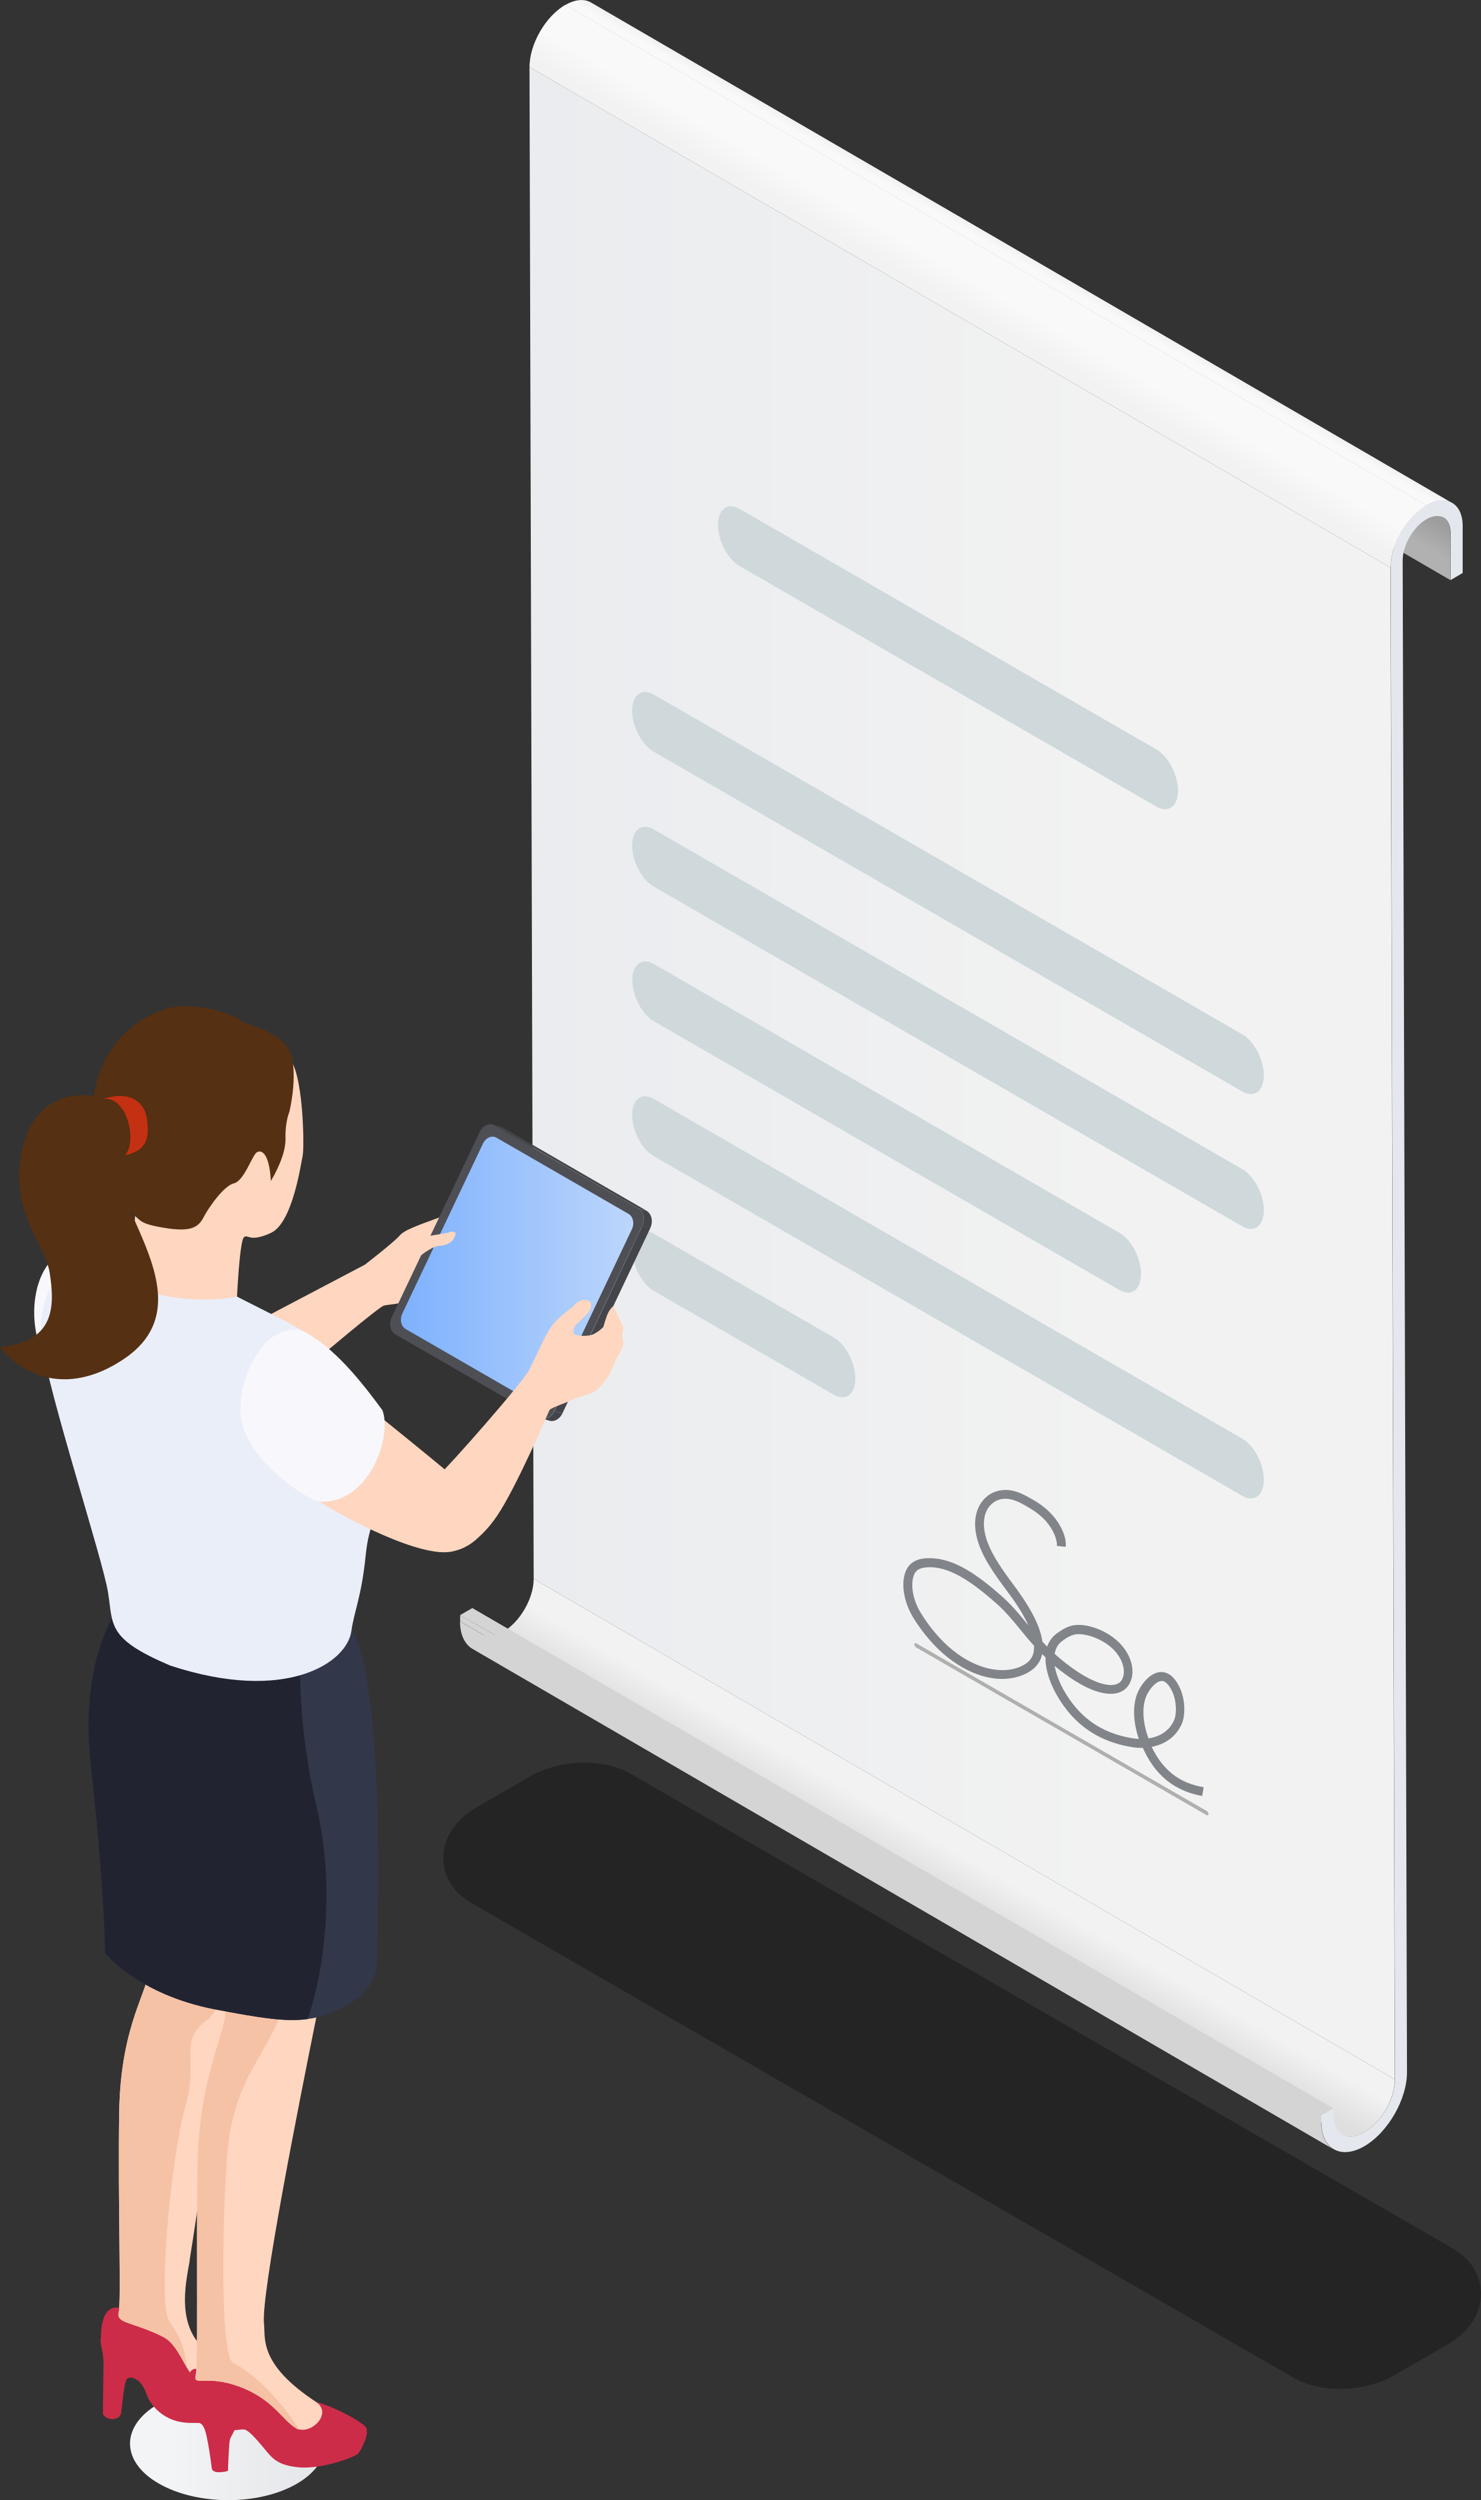 <?xml version="1.0" encoding="UTF-8"?><svg id="_レイヤー_2" xmlns="http://www.w3.org/2000/svg" xmlns:xlink="http://www.w3.org/1999/xlink" viewBox="0 0 88.86 150"><rect x="0" y="0" width="88.86" height="150" fill="#333333" stroke="none"/><defs><style>.cls-1{fill:#cc2c48;}.cls-1,.cls-2,.cls-3,.cls-4,.cls-5,.cls-6,.cls-7,.cls-8,.cls-9,.cls-10,.cls-11,.cls-12,.cls-13,.cls-14,.cls-15,.cls-16,.cls-17,.cls-18,.cls-19,.cls-20,.cls-21,.cls-22,.cls-23,.cls-24,.cls-25{stroke-width:0px;}.cls-2{fill:url(#linear-gradient);}.cls-3{fill:url(#linear-gradient-6);}.cls-26{clip-path:url(#clippath-2);}.cls-27{isolation:isolate;}.cls-4{fill:#818489;}.cls-5{fill:#d4d4d4;}.cls-6{fill:#f5c2a6;}.cls-7{fill:#33374a;}.cls-8{fill:url(#linear-gradient-5);}.cls-9{fill:none;}.cls-10{fill:#4e4f54;}.cls-11{fill:#ffd6bf;}.cls-28{clip-path:url(#clippath-1);}.cls-12{fill:#c43012;}.cls-13{fill:url(#linear-gradient-2);}.cls-14{fill:#eaeef9;}.cls-15{fill:#cfd8db;}.cls-16{fill:url(#linear-gradient-7);}.cls-17{fill:url(#linear-gradient-3);}.cls-29{clip-path:url(#clippath);}.cls-18{fill:#44454a;}.cls-19{fill:#553012;}.cls-20{fill:#afafaf;}.cls-21{fill:#e4e7ed;}.cls-22{fill:#f8f7fb;}.cls-23{fill:url(#linear-gradient-4);}.cls-24{fill:#000;opacity:.3;}.cls-25{fill:#212430;}</style><linearGradient id="linear-gradient" x1="7.8" y1="146.62" x2="19.51" y2="146.62" gradientUnits="userSpaceOnUse"><stop offset=".21" stop-color="#f3f4f5"/><stop offset=".79" stop-color="#e8e9ec"/><stop offset="1" stop-color="#e4e5e9"/></linearGradient><linearGradient id="linear-gradient-2" x1="55.32" y1="113.51" x2="57.62" y2="109.52" gradientUnits="userSpaceOnUse"><stop offset=".14" stop-color="#dfdfdf"/><stop offset=".67" stop-color="#f2f2f2"/></linearGradient><linearGradient id="linear-gradient-3" x1="60.19" y1="19.31" x2="61.79" y2="16.53" gradientUnits="userSpaceOnUse"><stop offset=".28" stop-color="#b1b1b1"/><stop offset=".81" stop-color="#9d9d9d"/></linearGradient><linearGradient id="linear-gradient-4" x1="31.77" y1="64.39" x2="83.69" y2="64.39" gradientUnits="userSpaceOnUse"><stop offset="0" stop-color="#eaecef"/><stop offset=".67" stop-color="#f2f2f2"/></linearGradient><linearGradient id="linear-gradient-5" x1="60.25" y1="15.7" x2="60.79" y2="14.77" gradientUnits="userSpaceOnUse"><stop offset=".46" stop-color="#f9f9f9"/><stop offset=".85" stop-color="#f2f2f2"/></linearGradient><linearGradient id="linear-gradient-6" x1="57.33" y1="18.98" x2="59.57" y2="15.11" gradientUnits="userSpaceOnUse"><stop offset=".15" stop-color="#f2f2f2"/><stop offset=".54" stop-color="#f9f9f9"/></linearGradient><clipPath id="clippath"><path class="cls-9" d="M29.56,67.46l.48.14s.08.03.11.05l-.48-.14s-.07-.04-.11-.05Z"/></clipPath><clipPath id="clippath-1"><path class="cls-9" d="M32.97,85.24l-.48-.14c.28.08.61-.09.77-.43l.48.14c-.16.34-.49.51-.77.43Z"/></clipPath><clipPath id="clippath-2"><path class="cls-9" d="M38.32,72.51l.48.14c.3.18.4.63.22,1.02l-.48-.14c.18-.38.08-.84-.22-1.02Z"/></clipPath><linearGradient id="linear-gradient-7" x1="24.06" y1="76.28" x2="37.99" y2="76.28" gradientUnits="userSpaceOnUse"><stop offset="0" stop-color="#7eb1fd"/><stop offset="1" stop-color="#bcd6fc"/></linearGradient></defs><g id="_レイヤー_1-2"><path class="cls-2" d="M17.81,149.02c-2.28,1.32-5.98,1.31-8.28-.01s-2.3-3.46-.03-4.78c2.28-1.32,5.98-1.31,8.28.01,2.29,1.32,2.3,3.46.03,4.78Z"/><g class="cls-27"><path class="cls-13" d="M80.54,128.07l-51.67-30.03c.34.19.8.17,1.31-.13,1.02-.59,1.84-2.01,1.84-3.18l51.67,30.03c0,1.17-.82,2.59-1.84,3.18-.51.29-.97.32-1.31.13Z"/><path class="cls-5" d="M80.02,128.96l-51.67-30.03c-.46-.27-.75-.84-.75-1.65l51.67,30.03c0,.81.29,1.38.75,1.65Z"/><polygon class="cls-5" points="79.27 126.93 27.61 96.9 28.34 96.48 80 126.5 79.27 126.93"/><polygon class="cls-5" points="79.27 127.31 27.61 97.28 27.61 96.9 79.27 126.93 79.27 127.31"/><path class="cls-17" d="M87.03,31.98c0-.45-.16-.77-.42-.92L34.94,1.03c.26.15.42.47.42.92v2.83s51.67,30.03,51.67,30.03v-2.83Z"/><polygon class="cls-23" points="83.69 124.76 32.02 94.73 31.77 4.02 83.43 34.05 83.69 124.76"/><path class="cls-8" d="M35.46.15c-.39-.23-.94-.2-1.54.15l51.67,30.03c.6-.35,1.15-.38,1.54-.15L35.46.15Z"/><path class="cls-21" d="M85.59,30.32c1.19-.69,2.17-.13,2.17,1.23v2.83s-.72.42-.72.42v-2.83c-.01-.91-.66-1.27-1.45-.82-.79.46-1.43,1.56-1.43,2.47l.26,90.71c0,1.63-1.15,3.62-2.56,4.44-1.42.82-2.58.16-2.58-1.47v-.38s.73-.42.73-.42v.38c0,1.17.83,1.64,1.85,1.05s1.84-2.01,1.84-3.18l-.26-90.71c0-1.37.96-3.04,2.15-3.73Z"/><path class="cls-3" d="M83.43,34.05L31.77,4.02c0-1.37.96-3.04,2.15-3.73l51.67,30.03c-1.19.69-2.16,2.36-2.15,3.73Z"/></g><path class="cls-15" d="M69.39,48.4l-25.02-14.44c-.71-.41-1.29-1.51-1.29-2.46h0c0-.95.58-1.38,1.29-.97l25.02,14.44c.71.41,1.29,1.51,1.29,2.46h0c0,.95-.58,1.38-1.29.97Z"/><path class="cls-15" d="M74.54,65.49l-35.32-20.39c-.71-.41-1.29-1.51-1.29-2.46h0c0-.95.58-1.38,1.29-.97l35.32,20.39c.71.41,1.29,1.51,1.29,2.46h0c0,.95-.58,1.38-1.29.97Z"/><path class="cls-15" d="M74.54,73.58l-35.32-20.39c-.71-.41-1.29-1.51-1.29-2.46h0c0-.95.58-1.38,1.29-.97l35.32,20.39c.71.41,1.29,1.51,1.29,2.46h0c0,.95-.58,1.38-1.29.97Z"/><path class="cls-15" d="M67.17,77.4l-27.94-16.13c-.71-.41-1.29-1.51-1.29-2.46h0c0-.95.58-1.38,1.29-.97l27.94,16.13c.71.41,1.29,1.51,1.29,2.46h0c0,.95-.58,1.38-1.29.97Z"/><path class="cls-15" d="M74.54,89.75l-35.32-20.39c-.71-.41-1.29-1.51-1.29-2.46h0c0-.95.58-1.38,1.29-.97l35.32,20.39c.71.41,1.29,1.51,1.29,2.46h0c0,.95-.58,1.38-1.29.97Z"/><path class="cls-15" d="M50.03,83.68l-10.8-6.23c-.71-.41-1.29-1.51-1.29-2.46h0c0-.95.58-1.38,1.29-.97l10.8,6.23c.71.41,1.29,1.51,1.29,2.46h0c0,.95-.58,1.38-1.29.97Z"/><path class="cls-11" d="M18.21,82.23c1.06-.88,4.52-3.82,4.83-3.9.31-.08,1.17-.06,1.87-.51.7-.44.92-.85.92-.85,0,0,1.79-1.15,2.07-1.42s.17-.78.17-.78c0,0,.21-.26.2-.54-.01-.28-.25-.78-.25-.78,0,0-.17-1-1.18-.59-1.01.41-2.51.85-2.84,1.25-.33.4-2.11,1.77-2.11,1.77l-7.09,3.73,3.43,2.61Z"/><g class="cls-27"><g class="cls-27"><g class="cls-29"><g class="cls-27"><path class="cls-18" d="M29.56,67.46l.48.14s.08.03.11.05l-.48-.14s-.07-.04-.11-.05h0Z"/></g></g></g><g class="cls-27"><g class="cls-28"><g class="cls-27"><path class="cls-18" d="M33.26,84.67l.48.14c-.16.34-.49.51-.77.43l-.48-.14c.28.08.61-.09.77-.43h0Z"/></g></g></g><polygon class="cls-18" points="29.67 67.51 30.16 67.65 38.81 72.65 38.32 72.51 29.67 67.51"/><polygon class="cls-18" points="38.55 73.52 39.03 73.66 33.74 84.81 33.26 84.67 38.55 73.52"/><g class="cls-27"><g class="cls-26"><path class="cls-18" d="M38.32,72.51l.48.14c.3.18.4.63.22,1.02l-.48-.14c.18-.38.08-.84-.22-1.02h0Z"/></g></g><path class="cls-10" d="M38.32,72.51c.3.18.4.63.22,1.02l-5.29,11.14c-.18.38-.58.55-.88.38l-8.65-4.99c-.3-.18-.4-.63-.22-1.02l5.29-11.14c.18-.38.58-.55.88-.38l8.65,4.99Z"/><path class="cls-16" d="M37.71,72.83c.28.16.37.58.2.93l-4.84,10.2c-.17.35-.53.51-.81.35l-7.92-4.57c-.28-.16-.37-.58-.2-.93l4.84-10.2c.17-.35.53-.51.81-.35l7.92,4.57Z"/></g><path class="cls-22" d="M9.46,75.62c-3.56-1.6-5.51-.96-6.45.09s-1.39,3.39-.4,5.71c.99,2.32,6.85-5.8,6.85-5.8Z"/><path class="cls-1" d="M14.06,143.61l.21.23s-.05.74-.27,1.1c-.22.35-.95.46-2.6.43-1.65-.03-2.41-1.15-2.61-1.73-.36-1.06-1.15-1.16-1.15-1.16l-1.34-1.03s-.34-.77-.25-1.16c.09-.39,1.63-.42,1.63-.42l2.18,2.47,4.19,1.26Z"/><path class="cls-1" d="M6.18,144.87s.15.19.36.25c.31.08.63-.05.7-.25.09-.26.17-1.99.4-2.16.29-.2.7.17.7.17,0,0-.74-2.26-1.33-2.44-.6-.18-.92.4-.92.4,0,0,.13.45.12,1.08,0,.47-.05,2.83-.03,2.95Z"/><path class="cls-1" d="M11.66,141.69s1.11.74,1.72.89c.61.15.97.64.91,1.18-.06.54-.8.81-1.74,1.05-.94.24-2.23.3-3.12-1.46-.89-1.75-1.68-2.99-2.29-3.06-.61-.07-1.08,0-1.08,0,0,0-.11-2.08,1.13-1.82,1.24.25,1.95.52,1.95.52l2.53,2.71Z"/><path class="cls-11" d="M11.38,135.65c-.24,1.37-.88,4.11,1.21,5.54.8.92.44,2.08-.49,1.79-.36-.11-.62-.47-.87-.9-.4-.68-.78-1.55-1.45-1.88-1.84-.92-2.82-.78-2.66-1.47.16-.7-.05-6.5.03-11.97.08-5.47,1.89-7.45,1.74-8.65-.08-.61-.68-2.96-1.28-5.67-.56-2.55-1.12-5.41-1.23-7.45-.18-3.24-1.11-7.58,7.17-8.95,0,0,2.61,7.32,1.66,13.74-.95,6.42-3.55,24.22-3.84,25.87Z"/><path class="cls-6" d="M12.4,121.2c-1.74,1.36-.45,2.36-1.28,5.19-.83,2.83-1.69,11.76-.97,12.87.64.98.83,1.22,1.08,2.83-.4-.68-.78-1.55-1.45-1.88-1.84-.92-2.82-.78-2.66-1.47.16-.7-.05-6.5.03-11.97.08-5.47,1.89-7.45,1.74-8.65-.08-.61-.68-2.96-1.28-5.67,1.92.03,3.71,1.09,4.6,1.41,1.66.59,1.94,5.99.2,7.35Z"/><path class="cls-1" d="M20.41,146.28s1.66-.77,1.61-.34c-.04.43-.35,1.03-.51,1.25s-2.17.96-3.54.85c-1.37-.12-1.65-.58-2.14-1.16-.49-.58-.94-1.12-1.23-1.12s-1.69.27-2.5-.3c-.8-.56-.77-1.27-.77-1.27l1.76.27,3.42,1.41,3.89.4Z"/><path class="cls-1" d="M14.32,145.37s-.46.81-.52.98c-.06.17-.12,1.72-.12,1.87,0,.07-.48.13-.69.1-.27-.05-.28-.21-.28-.21,0,0-.26-2.13-.49-2.49s-.37-.69-.37-.69c0,0,1.58.58,2.47.45Z"/><path class="cls-1" d="M17.36,144.45s1.21-.43,1.84-.27c.62.16,2.58,1.09,2.79,1.51.21.42-1.13,1-1.68,1.38-.55.37-1.96.71-2.94.4-.98-.31-1.59-2.11-2.67-2.19-1.08-.07-1.95.18-2.84-.36-.89-.54-.89-3.03,0-2.78.89.25,5.51,2.3,5.51,2.3Z"/><path class="cls-11" d="M17.96,145.77c-.07-.01-.14-.04-.21-.09-.83-.49-1.35-1.72-3.35-2.47-2-.76-2.82,0-2.66-.69.16-.7.03-7.08.11-12.55.08-5.47,1.82-8.21,1.66-9.41-.14-1.01-2.37-4.13-2.39-9.68,0-1.04.07-2.15.25-3.36.47-3.21-1.11-7.58,7.17-8.95,0,0,1.76,15.89.48,22.26-1.18,5.85-3.37,16.93-3.18,18.59.1.85-.36,2.41,3.15,4.71.91.65-.19,1.83-1.03,1.63Z"/><path class="cls-6" d="M13.79,127.96c-.36,1.82-.75,13.33.2,13.81,1.66.85,3.29,2.89,3.97,4-.07-.01-.14-.04-.21-.09-.83-.49-1.35-1.72-3.35-2.47-2-.76-2.82,0-2.66-.69.16-.7.03-7.08.11-12.55.08-5.47,1.82-8.21,1.66-9.41-.14-1.01-2.37-4.13-2.39-9.68,5.96-4.08,7.71,2.18,7.42,3.83-1.58,8.84-3.74,8.06-4.75,13.23Z"/><path class="cls-7" d="M22.61,117.22c0,.18.29,1.93-1.72,3.04-.87.49-1.6.77-2.44.88-1.28.18-2.82-.06-5.59-.59-4.58-.89-6.56-3.37-6.56-3.37,0,0,0-3.51-.85-11.24-.56-5.07.71-8.05,1.65-9.5.49-.76.89-1.1.89-1.1,0,0,6.25-.65,10.2.48.66.19,1.25.42,1.73.72.39.24.72.51.97.83,2.37,3.13,1.72,19.67,1.72,19.85Z"/><path class="cls-25" d="M18.45,121.14c-1.28.18-2.82-.06-5.59-.59-4.58-.89-6.56-3.37-6.56-3.37,0,0,0-3.51-.85-11.24-.56-5.07.71-8.05,1.65-9.5-.05.29-.09.5-.1.58-.14.73.38,2.3,5.18,3.36,2.7.6,4.58.31,5.82-.17.02,2.36.28,5.15,1.02,8.3,1.06,4.51.5,9.64-.57,12.64Z"/><path class="cls-14" d="M13.55,77.45c3.6,1.87,5.48,2.6,6.3,3.86s3.13,5.35,2.99,7.68-.68,2.08-.91,4.43c-.24,2.35-.69,3.3-.85,4.45-.26,1.89-3.91,4.35-10.87,2.06-3.8-1.62-3.41-2.39-3.73-4.4-.33-2.03-3.59-12-3.98-15-.38-3,1.49-5.6,4.1-5.6,2.34,0,6.95,2.52,6.95,2.52Z"/><path class="cls-11" d="M28.06,89.34c-.44-.47-6.5-5.35-6.5-5.35,0,0-2.28-.83-3.31,1.69-1.03,2.52-1.09,3.13.73,4.3,1.82,1.17,6.28,3.5,8.14,3.11,1.86-.39,2.32-2.06,2.32-2.06l-1.37-1.69Z"/><path class="cls-11" d="M25.54,91.41c-.35-1.67-.65-1.47.51-2.6s5.35-5.91,5.72-6.65.96-2.1,1.34-2.61,1.29-1.17,1.29-1.17c0,0,.29-.45.78-.38s.25.62.09.79c-.16.17-.78.77-.78.77,0,0-.13.29-.07.44.06.14.63.19,1.01.11.38-.09.77-.49.77-.49,0,0,.04-.17.2-.64.16-.46.39-.6.39-.6,0,0,.48.94.57,1.18.09.24-.06.6-.06.6,0,0,.13.3.08.52-.04.22-.44.92-.44.92,0,0-.24.63-.38.87-.14.24-.55.77-.85.99s-.98.32-1.26.48c-.28.16-1.41.52-1.48.66-.07.14-1.96,4.59-3.14,6.34-1.18,1.75-2.34,2.04-2.34,2.04l-1.96-1.57Z"/><path class="cls-11" d="M23.14,76.98c1.43.22,1.69-1.12,1.81-1.34.12-.23.95-.85,1.35-.88.4-.03.95-.15,1.04-.78-.2-.18-.46-.02-.46-.02,0,0-1.05.19-1.23.21s-1.23.41-1.54.64c-.31.23-1.17.66-1.37,1.03-.2.37-.41,1.06.41,1.15Z"/><path class="cls-11" d="M7.87,70.22c.44.8.25,4.65-.2,5.14-.45.48-1.14.79-1.14.79,0,0,.19.81,2.8,1.47,2.6.66,4.89.18,4.89.18,0,0,.16-3.37.42-3.57s.32.34,1.62-.26c1.3-.6,1.79-4.14,1.9-4.62.11-.48.05-5.13-.86-5.91-.91-.78-4.99-.74-4.99-.74l-4.45,7.52Z"/><path class="cls-11" d="M15.58,69.97c0-.66.14-1.12-.25-1.14-.39-.02-.86.57-.75,1.45.11.88.61,1.91.75,1.2s.24-1.51.24-1.51Z"/><path class="cls-19" d="M16.26,70.84c.21-.35.9-1.57.87-2.54s.23-1.59.23-1.59c0,0,.46-1.82.16-3.27-.29-1.45-2.86-2.07-2.86-2.07,0,0-1.12-.91-3.38-1-2.26-.09-5.39,1.95-5.7,5.84-.3,3.89,1.28,3.98,1.6,4.95s.59,1.55.92,1.8c.33.25.31.48,1.77.71,1.46.24,2,.03,2.33-.61.33-.64,1.24-1.92,1.83-2.06.6-.14,1.07-1.59,1.34-1.83.27-.24.79-.05.88,1.68Z"/><path class="cls-22" d="M18.17,79.86c-1.06-.39-2.16.62-2.16.62,0,0-1.75,1.77-1.57,4.42.18,2.65,4.05,5.13,4.71,5.19,2.94.22,4.4-3.83,3.8-5.47-1.87-2.57-3.25-3.94-4.77-4.77Z"/><path class="cls-19" d="M7.75,66.55c-1.69-1.21-5.98-1.81-6.55,3.21-.37,3.25,1.51,4.93,1.78,6.6.35,2.2.21,4.14-2.98,4.47,1.84,2.2,4.63,2.65,7.53.64,5.3-3.69-2.08-10.15-.01-12.14.62-.6.24-2.77.24-2.77Z"/><path class="cls-12" d="M6.18,65.95c1.37-.28,2.1,2.44,1.33,3.37,1.17-.29,1.49-.84,1.31-2.16-.18-1.32-1.37-1.68-2.64-1.21Z"/><path class="cls-20" d="M54.98,98.6l17.41,10.05c.07.04.12.13.12.2h0c0,.07-.06.09-.12.05l-17.41-10.05c-.07-.04-.12-.13-.12-.2h0c0-.07.06-.09.12-.05Z"/><path class="cls-4" d="M72.16,107.76c-2.17-.38-3.09-1.79-3.59-2.89-.19,0-.37,0-.54-.03-1.68-.24-3.03-.99-4.01-2.23-.83-1.05-1.31-2.24-1.29-3.17-.07-.07-.14-.13-.2-.2-.11.53-.46.94-1.03,1.2-1.34.62-3.08.24-4.65-1.01-.75-.6-1.46-1.41-2.04-2.35-.6-.97-.78-2.13-.44-2.87.34-.74,1.18-.73,1.47-.72,1.48.02,2.91,1.09,4.22,2.24.62.54,1.08,1.1,1.56,1.69.02.03.05.06.08.09-.24-.53-.61-1.14-1.1-1.81l-.23-.31c-.73-.99-1.48-2.01-1.76-3.14-.2-.81-.11-1.55.27-2.1.29-.42.73-.69,1.23-.74.57-.07,1.06.12,1.6.42.46.25.99.57,1.45,1.09.44.49.85,1.27.78,1.89l-.53-.06c.04-.38-.24-1.02-.65-1.48-.41-.46-.89-.74-1.31-.98-.55-.3-.9-.4-1.28-.36-.35.04-.65.23-.86.52-.29.41-.35,1.01-.19,1.66.26,1.02.97,2,1.67,2.95l.23.31c.91,1.26,1.41,2.28,1.52,3.12.09.1.19.2.29.3.11-.31.29-.56.53-.75.27-.2.56-.4.93-.5.67-.17,1.69.11,2.48.69,1.04.76,1.47,2,.97,2.84-.17.28-.44.46-.79.53-.57.1-1.6-.04-3.3-1.35-.13-.1-.25-.2-.37-.3.12.72.52,1.56,1.13,2.33.91,1.15,2.11,1.81,3.67,2.03.05,0,.14.02.25.02-.33-.96-.38-1.93-.12-2.65.18-.51.73-1.32,1.42-1.36.46-.02.85.29,1.15.93.35.73.34,1.68.13,2.17-.37.84-1.08,1.25-1.81,1.39.69,1.42,1.66,2.17,3.12,2.42l-.09.53ZM69.7,100.86s-.01,0-.02,0c-.37.02-.8.6-.94,1-.23.64-.16,1.56.17,2.44.54-.08,1.2-.34,1.54-1.1.16-.37.15-1.15-.12-1.72-.14-.29-.36-.63-.63-.63ZM63.28,99.23c.22.2.46.4.72.6,1.68,1.3,2.57,1.31,2.87,1.25.2-.04.34-.13.43-.27.35-.59-.02-1.55-.83-2.13-.65-.47-1.53-.73-2.04-.6-.27.07-.52.24-.74.41-.22.17-.36.42-.41.75ZM55.78,94.03c-.5,0-.79.13-.92.41-.26.58-.1,1.56.41,2.37.54.88,1.22,1.66,1.92,2.22,1.39,1.11,2.96,1.46,4.09.94.49-.23.73-.55.76-1.03,0-.07,0-.13,0-.2-.3-.33-.57-.66-.83-.98-.47-.57-.91-1.11-1.5-1.62-1.24-1.08-2.57-2.09-3.88-2.11h-.05Z"/><path class="cls-24" d="M80.38,143.33c-1.05,0-2.01-.23-2.77-.67l-49.34-28.49c-1.06-.61-1.67-1.6-1.67-2.7,0-1.19.72-2.29,1.97-3.02l3.18-1.84c.94-.55,2.13-.85,3.33-.85,1.05,0,2.01.23,2.77.67l49.34,28.49c1.06.61,1.67,1.6,1.67,2.7,0,1.19-.72,2.29-1.97,3.02l-3.18,1.84c-.94.55-2.13.85-3.32.85Z"/></g></svg>